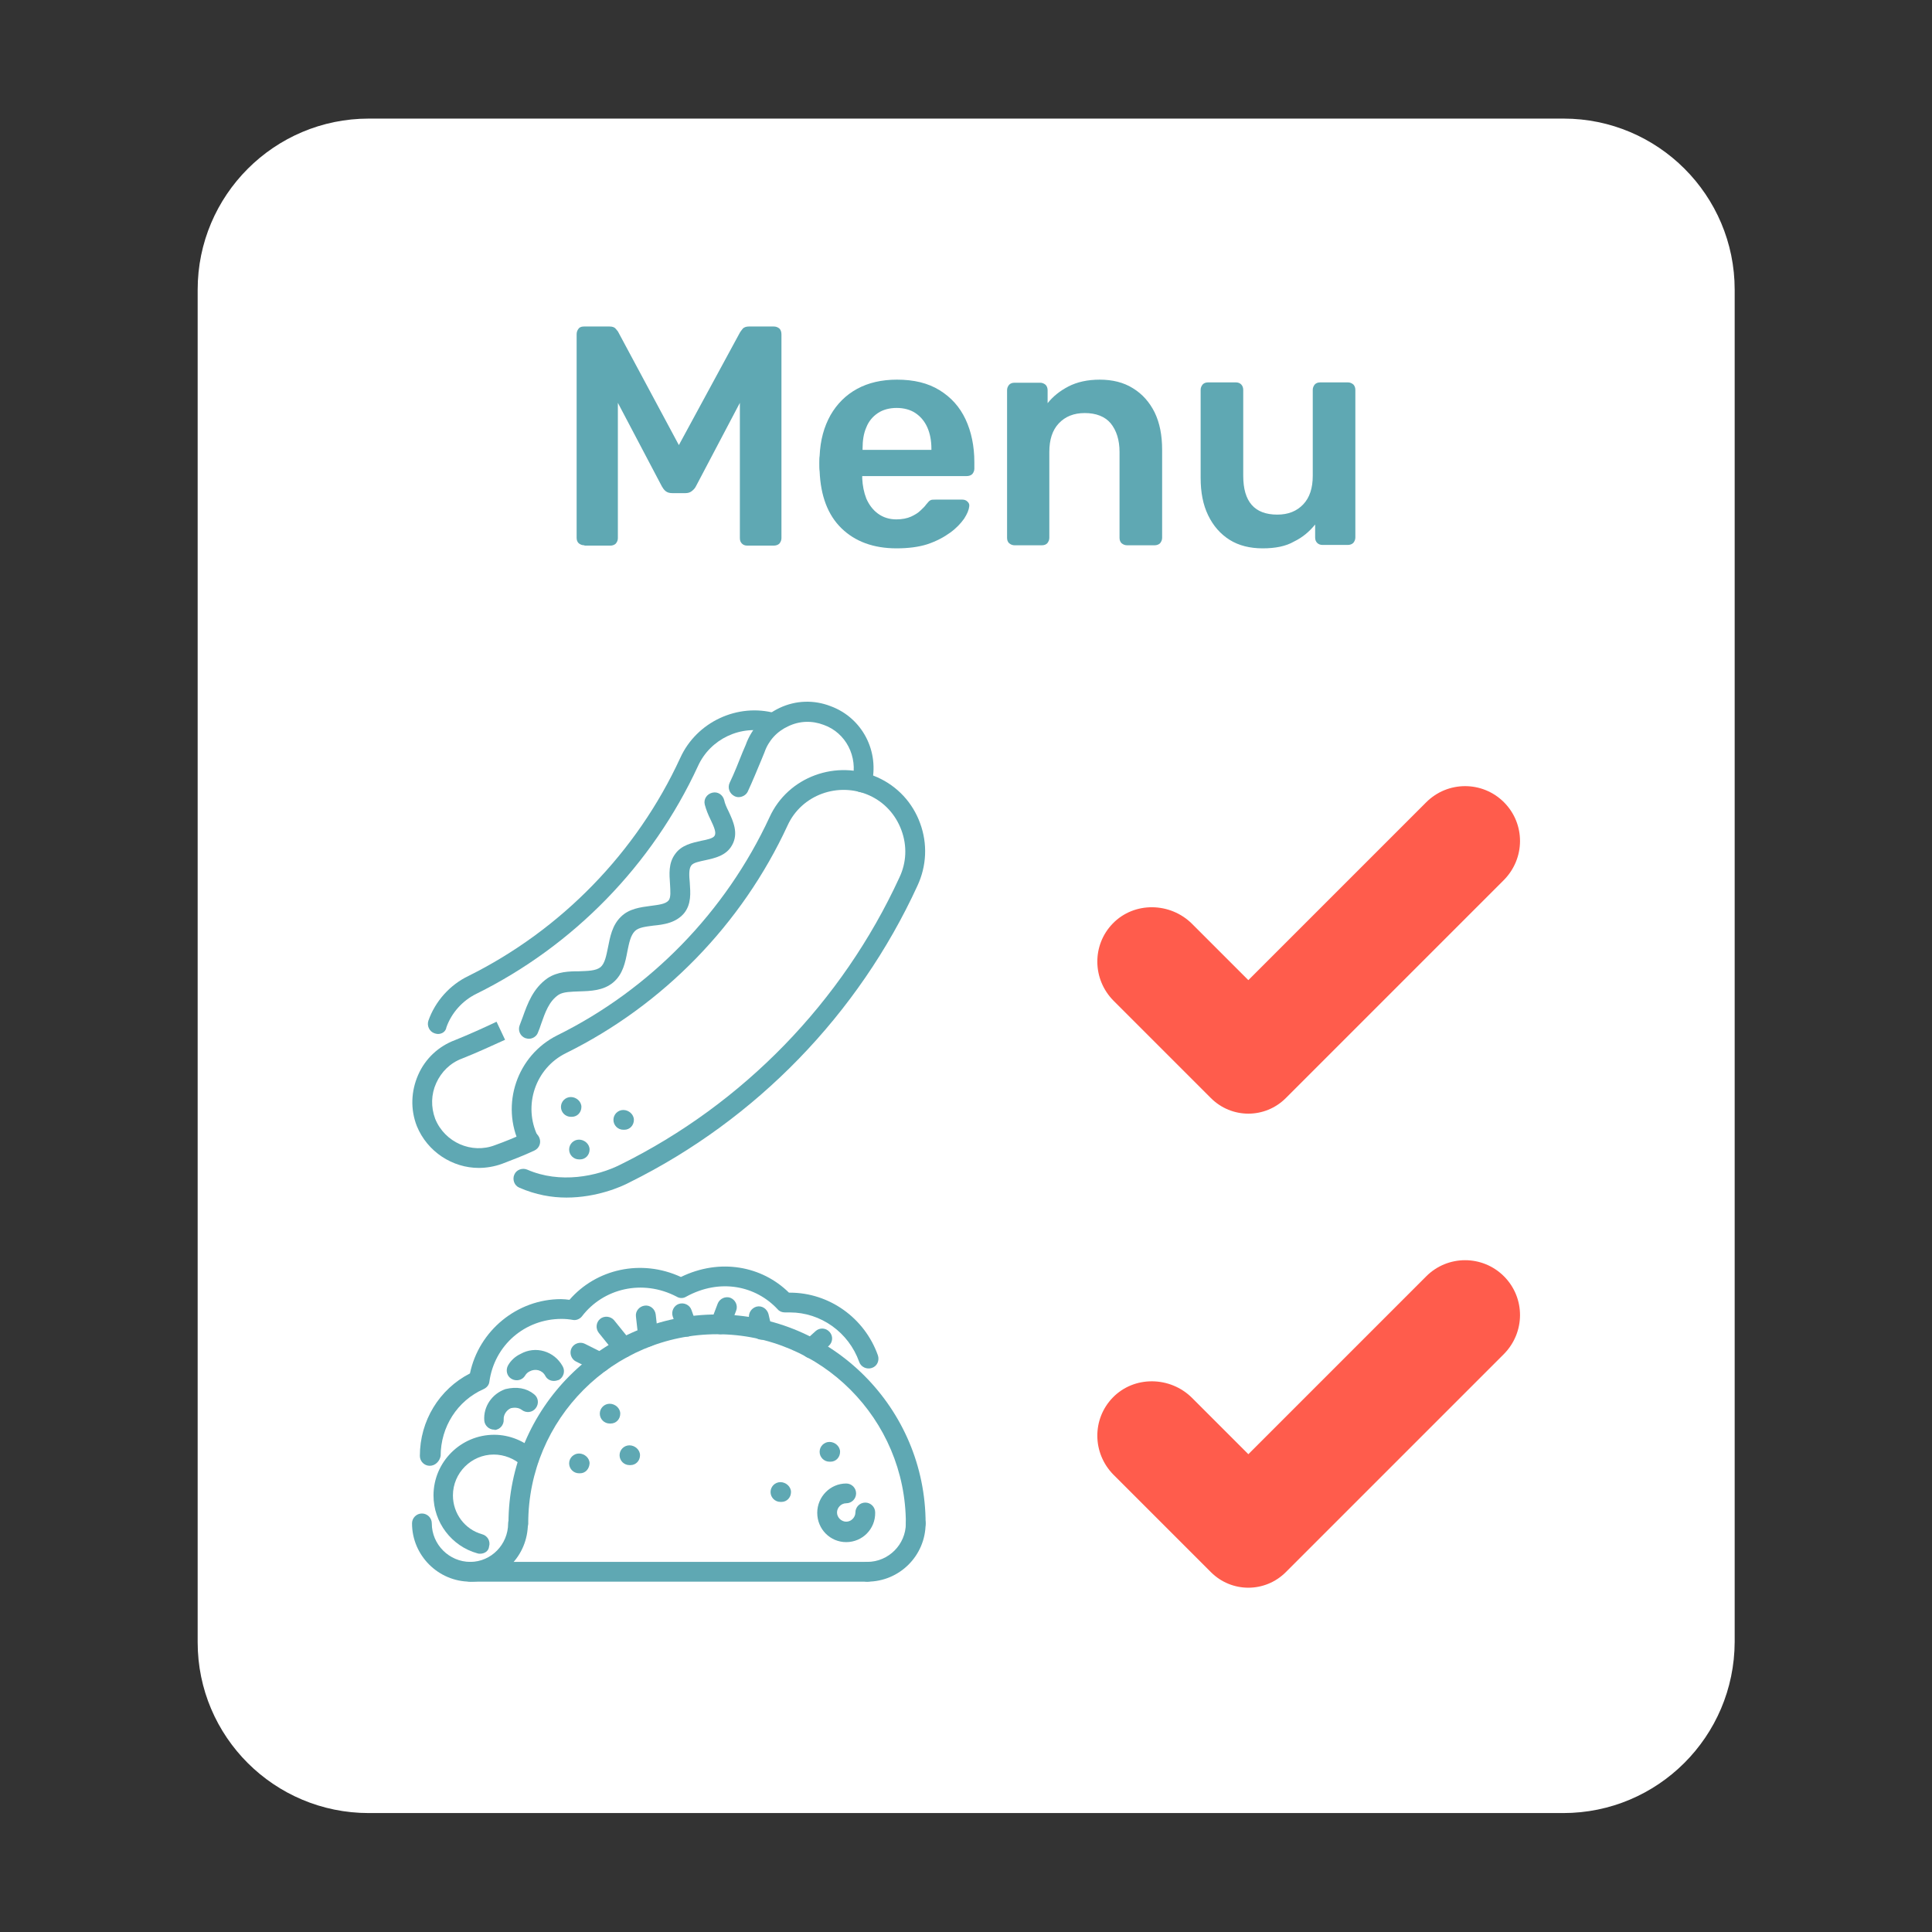 <svg xmlns="http://www.w3.org/2000/svg" xmlns:xlink="http://www.w3.org/1999/xlink" id="Layer_1" x="0px" y="0px" viewBox="0 0 566.9 566.9" style="enable-background:new 0 0 566.9 566.9;" xml:space="preserve">
<rect x="0" y="0" width="566.9" height="566.9" fill="#333333" stroke="none"/>
<style type="text/css">
	.st0{fill:#FFFFFF;}
	.st1{fill:#5FA8B3;}
	.st2{fill:#FF5C4C;}
</style>
<g>
	<g>
		<path class="st0" d="M458.7,532H108.2C80.5,532,58,509.6,58,481.9V85c0-27.7,22.5-50.2,50.2-50.2h350.6    c27.7,0,50.2,22.5,50.2,50.2v396.8C508.9,509.6,486.4,532,458.7,532z"></path>
	</g>
	<g>
		<path class="st1" d="M171.5,160c-0.7,0-1.2-0.2-1.7-0.6c-0.4-0.4-0.6-0.9-0.6-1.6V98.1c0-0.7,0.2-1.2,0.6-1.7s1-0.6,1.7-0.6h7.3    c0.9,0,1.5,0.2,1.9,0.7c0.4,0.5,0.7,0.8,0.8,1.1l17.7,33l17.9-33c0.1-0.2,0.4-0.6,0.8-1.1c0.4-0.5,1.1-0.7,1.9-0.7h7.2    c0.7,0,1.2,0.2,1.7,0.6c0.4,0.4,0.6,1,0.6,1.7v59.8c0,0.6-0.2,1.1-0.6,1.6c-0.4,0.4-1,0.6-1.7,0.6h-7.7c-0.7,0-1.2-0.2-1.6-0.6    c-0.4-0.4-0.6-0.9-0.6-1.6v-39.7l-12.9,24.5c-0.3,0.6-0.7,1-1.2,1.4c-0.5,0.4-1.1,0.6-1.9,0.6h-3.8c-0.9,0-1.5-0.2-2-0.6    c-0.5-0.4-0.8-0.9-1.1-1.4l-12.9-24.5v39.7c0,0.6-0.2,1.1-0.6,1.6c-0.4,0.4-1,0.6-1.6,0.6H171.5z"></path>
		<path class="st1" d="M263.1,160.9c-6.8,0-12.2-2-16.2-5.9c-4-3.9-6.1-9.5-6.4-16.7c-0.1-0.6-0.1-1.4-0.1-2.3s0-1.7,0.1-2.2    c0.2-4.7,1.3-8.6,3.2-12c1.9-3.3,4.5-5.9,7.8-7.7c3.3-1.8,7.2-2.7,11.7-2.7c5,0,9.1,1,12.5,3.1c3.4,2.1,5.9,4.9,7.6,8.5    c1.7,3.6,2.6,7.9,2.6,12.6v1.9c0,0.6-0.2,1.1-0.6,1.6c-0.4,0.4-1,0.6-1.7,0.6H253c0,0.4,0,0.6,0,0.7c0.1,2.1,0.5,4.1,1.2,5.9    c0.8,1.8,1.9,3.3,3.4,4.4c1.5,1.1,3.3,1.7,5.4,1.7c1.7,0,3.2-0.3,4.3-0.8s2.1-1.1,2.8-1.8c0.7-0.7,1.3-1.2,1.6-1.7    c0.6-0.7,1-1.2,1.3-1.3c0.3-0.2,0.8-0.2,1.5-0.2h7.9c0.6,0,1.1,0.2,1.5,0.6c0.4,0.4,0.6,0.8,0.5,1.4c-0.1,1-0.6,2.2-1.5,3.6    c-1,1.4-2.3,2.8-4.1,4.1c-1.8,1.3-4,2.5-6.7,3.4C269.6,160.5,266.5,160.9,263.1,160.9z M253,132h20.3v-0.3c0-2.4-0.4-4.5-1.2-6.3    c-0.8-1.8-2-3.2-3.5-4.2c-1.5-1-3.4-1.5-5.5-1.5c-2.1,0-4,0.5-5.5,1.5c-1.5,1-2.7,2.4-3.4,4.2c-0.8,1.8-1.1,3.9-1.1,6.3V132z"></path>
		<path class="st1" d="M297.7,160c-0.6,0-1.1-0.2-1.6-0.6c-0.4-0.4-0.6-0.9-0.6-1.6v-43.3c0-0.6,0.2-1.1,0.6-1.6    c0.4-0.4,0.9-0.6,1.6-0.6h7.5c0.6,0,1.1,0.2,1.6,0.6c0.4,0.4,0.6,1,0.6,1.6v3.8c1.6-2,3.6-3.6,6.1-4.9c2.5-1.3,5.6-2,9.2-2    c3.7,0,7,0.8,9.7,2.5c2.8,1.7,4.9,4.1,6.4,7.1c1.5,3.1,2.2,6.7,2.2,11v25.8c0,0.6-0.2,1.1-0.6,1.6c-0.4,0.4-1,0.6-1.6,0.6h-8.1    c-0.6,0-1.1-0.2-1.6-0.6c-0.4-0.4-0.6-0.9-0.6-1.6v-25.2c0-3.5-0.9-6.3-2.6-8.4c-1.7-2-4.3-3-7.6-3c-3.2,0-5.7,1-7.6,3    c-1.9,2-2.8,4.8-2.8,8.4v25.2c0,0.6-0.2,1.1-0.6,1.6c-0.4,0.4-0.9,0.6-1.6,0.6H297.7z"></path>
		<path class="st1" d="M370.5,160.9c-3.7,0-7-0.8-9.7-2.5c-2.7-1.7-4.8-4.1-6.3-7.2c-1.5-3.1-2.2-6.7-2.2-11v-25.8    c0-0.6,0.2-1.1,0.6-1.6c0.4-0.4,0.9-0.6,1.6-0.6h8.1c0.7,0,1.2,0.2,1.6,0.6c0.4,0.4,0.6,1,0.6,1.6v25.2c0,7.6,3.3,11.4,10,11.4    c3.2,0,5.7-1,7.6-3c1.9-2,2.8-4.8,2.8-8.4v-25.2c0-0.6,0.2-1.1,0.6-1.6c0.4-0.4,0.9-0.6,1.6-0.6h8.1c0.6,0,1.1,0.2,1.6,0.6    c0.4,0.4,0.6,1,0.6,1.6v43.3c0,0.6-0.2,1.1-0.6,1.6c-0.4,0.4-1,0.6-1.6,0.6h-7.4c-0.7,0-1.2-0.2-1.6-0.6c-0.4-0.4-0.6-0.9-0.6-1.6    v-3.8c-1.7,2.1-3.7,3.8-6.2,5C377.3,160.3,374.2,160.9,370.5,160.9z"></path>
	</g>
	<g>
		<g>
			<path class="st1" d="M140.5,342.7c-7.7,0-15.1-4.7-18.2-12.3c-1.9-4.9-1.7-10.2,0.4-15c2.1-4.8,6-8.4,10.8-10.2     c4.2-1.7,8.2-3.5,12.2-5.4l2.5,5.3c-4.2,1.9-8.3,3.8-12.6,5.5c-3.5,1.3-6.1,3.9-7.6,7.2c-1.5,3.3-1.6,7-0.3,10.5     c2.8,6.9,10.7,10.4,17.6,7.7c2.8-1,6-2.3,9-3.7c1.5-0.7,3.2-0.1,3.9,1.4c0.7,1.5,0.1,3.2-1.4,3.9c-3.2,1.5-6.6,2.8-9.5,3.9     C145.1,342.3,142.7,342.7,140.5,342.7z M216.7,233.9c-0.4,0-0.8-0.1-1.2-0.3c-1.4-0.7-2.1-2.4-1.4-3.9c1.4-2.9,2.6-6,3.8-9     l0.9-2.1c1.7-4.8,5.3-8.7,10-10.9c4.7-2.2,10-2.4,14.9-0.5c9.3,3.4,14.5,13.3,12,23.1c-0.4,1.6-2,2.5-3.5,2.1     c-1.6-0.4-2.5-2-2.1-3.5c1.7-6.9-1.9-13.9-8.4-16.2c-3.4-1.3-7.1-1.2-10.4,0.4c-3.3,1.5-5.8,4.2-7,7.7l-0.9,2.2     c-1.3,3.1-2.6,6.3-4,9.3C218.9,233.3,217.8,233.9,216.7,233.9z"></path>
			<path class="st1" d="M166.2,351.4c-4.3,0-9-0.8-13.8-2.9c-1.5-0.6-2.1-2.4-1.5-3.8c0.6-1.5,2.4-2.1,3.8-1.5     c9.6,4.2,20.5,2,27.4-1.5c36-17.8,65-47.7,81.8-84.2c2.1-4.4,2.3-9.3,0.6-13.9c-1.7-4.6-5-8.2-9.4-10.2c-9.1-4.1-19.9-0.2-24,8.8     c-13.4,29-36.5,52.7-65,66.8c-9,4.4-12.7,15.4-8.3,24.4c0.7,1.4,0.1,3.2-1.3,3.9c-1.4,0.7-3.2,0.1-3.9-1.3     c-5.8-11.9-0.9-26.3,10.9-32.2c27.3-13.5,49.4-36.2,62.3-64c5.4-11.9,19.7-17.1,31.7-11.7c5.8,2.6,10.3,7.4,12.5,13.5     c2.2,6,1.9,12.5-0.8,18.3c-17.3,37.7-47.3,68.6-84.4,87C182.2,348.3,175,351.4,166.2,351.4z"></path>
			<path class="st1" d="M128.5,303.4c-0.3,0-0.7-0.1-1-0.2c-1.5-0.5-2.3-2.2-1.8-3.7c2-5.7,6.3-10.5,11.7-13.1     c27.2-13.5,49.4-36.2,62.2-64c4.8-10.6,16.9-16.2,28-13.1c1.5,0.4,2.4,2,2,3.6c-0.4,1.5-2,2.5-3.6,2c-8.5-2.4-17.6,1.9-21.2,9.9     c-13.4,29-36.5,52.7-65,66.8c-4.1,2-7.3,5.6-8.8,9.8C130.8,302.7,129.7,303.4,128.5,303.4z"></path>
			<path class="st1" d="M155.2,304.8c-0.4,0-0.7-0.1-1.1-0.2c-1.5-0.6-2.2-2.3-1.6-3.8c0.3-0.8,0.6-1.6,0.9-2.4     c1.4-3.9,3-8.4,7.3-11.4c2.9-1.9,6.3-2,9.2-2c2.5-0.1,4.9-0.1,6.3-1.2c1.3-1.1,1.7-3.4,2.2-5.8c0.6-3,1.2-6.5,3.8-9     c2.4-2.4,5.8-2.8,8.8-3.2c2.2-0.3,4.3-0.5,5.2-1.6c0.7-0.9,0.5-2.8,0.4-4.8c-0.2-2.9-0.5-6.1,1.5-8.8c1.9-2.7,5.1-3.3,7.7-3.9     c1.6-0.3,3.5-0.7,3.9-1.5c0.5-0.9-0.1-2.4-1.2-4.7c-0.7-1.4-1.3-2.9-1.7-4.4c-0.4-1.6,0.6-3.1,2.2-3.5c1.6-0.4,3.1,0.6,3.5,2.2     c0.2,1,0.7,2.1,1.3,3.3c1.3,2.8,3,6.4,1,9.9c-1.7,3.1-5.1,3.8-7.8,4.4c-1.8,0.4-3.6,0.7-4.2,1.6c-0.7,1-0.6,2.9-0.4,5     c0.2,3,0.5,6.3-1.7,9c-2.4,2.8-5.9,3.3-9,3.6c-2.2,0.3-4.3,0.5-5.4,1.6c-1.3,1.3-1.7,3.5-2.2,5.9c-0.6,3.2-1.3,6.8-4.2,9.2     c-2.9,2.4-6.6,2.5-9.9,2.6c-2.4,0.1-4.7,0.1-6.1,1c-2.8,1.9-3.9,5.1-5.1,8.5c-0.3,0.9-0.6,1.8-1,2.7     C157.4,304.1,156.3,304.8,155.2,304.8z"></path>
			<path class="st1" d="M170.2,340.2h-0.3c-1.6,0-2.9-1.3-2.9-2.9c0-1.6,1.3-2.9,2.9-2.9c1.6,0,3.1,1.3,3.1,2.9     C173,338.9,171.8,340.2,170.2,340.2z"></path>
			<path class="st1" d="M167.8,327.7h-0.3c-1.6,0-2.9-1.3-2.9-2.9c0-1.6,1.3-2.9,2.9-2.9c1.6,0,3.1,1.3,3.1,2.9     C170.6,326.4,169.4,327.7,167.8,327.7z"></path>
			<path class="st1" d="M183.2,331.5h-0.3c-1.6,0-2.9-1.3-2.9-2.9c0-1.6,1.3-2.9,2.9-2.9c1.6,0,3.1,1.3,3.1,2.9     C186,330.2,184.8,331.5,183.2,331.5z"></path>
		</g>
		<path class="st2" d="M441.3,235.4L441.3,235.4c-6.3-6.3-16.5-6.3-22.8,0l-52.2,52.2l-16.5-16.5c-6.4-6.4-17-6.6-23.3-0.1    c-6.1,6.3-6,16.3,0.2,22.6l16.8,16.8l11.8,11.8c6.1,6.1,15.9,6.1,22,0l63.9-63.9C447.6,251.9,447.6,241.7,441.3,235.4z"></path>
	</g>
	<g>
		<g>
			<path class="st1" d="M138,464.1c-9.4,0-17.1-7.7-17.1-17.1c0-1.6,1.3-2.9,2.9-2.9c1.6,0,2.9,1.3,2.9,2.9     c0,6.2,5.1,11.3,11.3,11.3c6.1,0,11.1-5.1,11.1-11.3c0-1.6,1.3-2.9,2.9-2.9s2.9,1.3,2.9,2.9C154.9,456.5,147.4,464.1,138,464.1z"></path>
			<path class="st1" d="M254.5,464.1c-1.6,0-2.9-1.3-2.9-2.9c0-1.6,1.3-2.9,2.9-2.9c6.2,0,11.3-5.1,11.3-11.3c0-1.6,1.3-2.9,2.9-2.9     c1.6,0,2.9,1.3,2.9,2.9C271.6,456.5,263.9,464.1,254.5,464.1z"></path>
			<path class="st1" d="M268.7,449.9c-1.6,0-2.9-1.3-2.9-2.9c0-30.6-24.9-55.5-55.4-55.5c-30.5,0-55.4,24.9-55.4,55.5     c0,1.6-1.3,2.9-2.9,2.9s-2.9-1.3-2.9-2.9c0-33.8,27.5-61.3,61.2-61.3s61.2,27.5,61.2,61.3C271.6,448.6,270.3,449.9,268.7,449.9z"></path>
			<path class="st1" d="M254.5,464.1H138c-1.6,0-2.9-1.3-2.9-2.9c0-1.6,1.3-2.9,2.9-2.9h116.4c1.6,0,2.9,1.3,2.9,2.9     C257.4,462.8,256.1,464.1,254.5,464.1z"></path>
			<path class="st1" d="M126.1,430.1c-1.6,0-2.9-1.3-2.9-2.9c0-10.3,5.7-19.6,14.7-24.2c2.6-12.5,13.8-21.8,26.7-21.8     c0.8,0,1.7,0.1,2.5,0.2c7.8-9,21-12.1,32.7-6.7c11.5-5.6,23.8-3.2,31.7,4.6h0.3c11.5,0,21.9,7.4,25.8,18.4     c0.5,1.5-0.2,3.2-1.8,3.7c-1.5,0.5-3.2-0.3-3.7-1.8c-3.1-8.7-11.3-14.5-20.3-14.5h-1.5c-0.8,0-1.6-0.3-2.1-0.9     c-6.4-6.9-16.9-9.2-26.9-3.7c-0.8,0.5-1.9,0.5-2.7,0c-10.1-5.3-21.6-2.4-27.8,5.7c-0.6,0.8-1.7,1.3-2.7,1.1     c-1.1-0.2-2.3-0.3-3.3-0.3c-10.8,0-19.7,7.7-21.2,18.4c-0.1,1-0.8,1.8-1.7,2.2c-7.7,3.4-12.6,11.1-12.6,19.6     C129,428.8,127.7,430.1,126.1,430.1z"></path>
			<path class="st1" d="M140.9,455.9c-0.3,0-0.5,0-0.8-0.1c-7.6-2.1-12.9-9.1-12.9-17c0-9.8,8-17.8,17.8-17.8     c4.5,0,8.9,1.8,12.2,4.9c1.2,1.1,1.2,2.9,0.1,4.1c-1.1,1.2-2.9,1.2-4.1,0.1c-2.2-2.1-5.3-3.3-8.3-3.3c-6.6,0-12,5.4-12,12     c0,5.3,3.5,10,8.6,11.4c1.5,0.4,2.5,2,2,3.6C143.4,455.1,142.2,455.9,140.9,455.9z"></path>
			<path class="st1" d="M145,419.5c-1.5,0-2.8-1.2-2.9-2.7c-0.3-4,2.2-7.8,6.2-9.2c3.3-0.8,6.2-0.3,8.4,1.5c1.3,1,1.5,2.8,0.5,4.1     c-1,1.3-2.8,1.5-4.1,0.5c-0.8-0.6-1.9-0.8-3.2-0.5c-1.2,0.5-2.2,1.9-2.1,3.3c0.1,1.6-1.1,3-2.7,3.1     C145.2,419.4,145.1,419.5,145,419.5z"></path>
			<path class="st1" d="M162.5,405.2c-1,0-2-0.5-2.5-1.5c-0.9-1.7-2.9-2.2-4.6-1.3c-0.6,0.3-1,0.7-1.3,1.2c-0.8,1.4-2.6,1.8-4,1     c-1.4-0.8-1.8-2.6-1-4c0.8-1.4,2.1-2.6,3.6-3.3c4.4-2.5,9.9-0.9,12.4,3.6c0.8,1.4,0.3,3.2-1.1,4     C163.4,405.1,163,405.2,162.5,405.2z"></path>
			<path class="st1" d="M176.1,402.7c-0.4,0-0.9-0.1-1.3-0.3l-5.8-2.9c-1.4-0.7-2-2.5-1.3-3.9c0.7-1.4,2.5-2,3.9-1.3l5.8,2.9     c1.4,0.7,2,2.5,1.3,3.9C178.2,402.1,177.2,402.7,176.1,402.7z"></path>
			<path class="st1" d="M183,398.4c-0.9,0-1.7-0.4-2.3-1.1l-5-6.2c-1-1.3-0.8-3.1,0.4-4.1c1.2-1,3.1-0.8,4.1,0.4l5,6.2     c1,1.3,0.8,3.1-0.4,4.1C184.3,398.2,183.6,398.4,183,398.4z"></path>
			<path class="st1" d="M190.2,395.1c-1.5,0-2.7-1.1-2.9-2.6l-0.7-6.2c-0.2-1.6,1-3,2.6-3.2c1.6-0.2,3,1,3.2,2.6l0.7,6.2     c0.2,1.6-1,3-2.6,3.2C190.4,395.1,190.3,395.1,190.2,395.1z"></path>
			<path class="st1" d="M211.4,391.5c-0.3,0-0.7-0.1-1-0.2c-1.5-0.6-2.3-2.3-1.7-3.8l1.9-5c0.6-1.5,2.3-2.2,3.7-1.7     c1.5,0.6,2.3,2.3,1.7,3.8l-1.9,5C213.6,390.8,212.5,391.5,211.4,391.5z"></path>
			<path class="st1" d="M201.5,392.2c-1.2,0-2.3-0.8-2.7-2l-1.4-3.9c-0.5-1.5,0.3-3.2,1.8-3.7c1.5-0.5,3.2,0.3,3.7,1.8l1.4,3.9     c0.5,1.5-0.3,3.2-1.8,3.7C202.1,392.2,201.8,392.2,201.5,392.2z"></path>
			<path class="st1" d="M238.1,398.6c-0.8,0-1.6-0.3-2.2-1c-1.1-1.2-1-3,0.2-4.1l3.2-2.9c1.2-1.1,3-1,4.1,0.2c1.1,1.2,1,3-0.2,4.1     l-3.2,2.9C239.4,398.3,238.7,398.6,238.1,398.6z"></path>
			<path class="st1" d="M223.5,393.1c-1.3,0-2.5-0.9-2.8-2.3l-0.9-3.9c-0.3-1.6,0.7-3.1,2.2-3.5c1.6-0.4,3.1,0.7,3.5,2.2l0.9,3.9     c0.3,1.6-0.7,3.1-2.2,3.5C223.9,393.1,223.7,393.1,223.5,393.1z"></path>
			<path class="st1" d="M248.3,452.5c-4.7,0-8.5-3.8-8.5-8.6c0-4.7,3.8-8.6,8.5-8.6c1.6,0,2.9,1.3,2.9,2.9c0,1.6-1.3,2.9-2.9,2.9     c-1.5,0-2.7,1.3-2.7,2.7c0,1.5,1.3,2.7,2.7,2.7c1.5,0,2.7-1.3,2.7-2.7c0-1.6,1.3-2.9,2.9-2.9c1.6,0,2.9,1.3,2.9,2.9     C256.9,448.7,253,452.5,248.3,452.5z"></path>
			<path class="st1" d="M243.7,428.9h-0.3c-1.6,0-2.9-1.3-2.9-2.9s1.3-2.9,2.9-2.9c1.6,0,3.1,1.3,3.1,2.9S245.3,428.9,243.7,428.9z"></path>
			<path class="st1" d="M229.3,440.7H229c-1.6,0-2.9-1.3-2.9-2.9s1.3-2.9,2.9-2.9c1.6,0,3.1,1.3,3.1,2.9S230.9,440.7,229.3,440.7z"></path>
			<path class="st1" d="M179.2,417.7h-0.3c-1.6,0-2.9-1.3-2.9-2.9c0-1.6,1.3-2.9,2.9-2.9c1.6,0,3.1,1.3,3.1,2.9     C182,416.4,180.8,417.7,179.2,417.7z"></path>
			<path class="st1" d="M170.2,432.3h-0.3c-1.6,0-2.9-1.3-2.9-2.9c0-1.6,1.3-2.9,2.9-2.9c1.6,0,3.1,1.3,3.1,2.9     C172.9,431,171.8,432.3,170.2,432.3z"></path>
			<path class="st1" d="M185,429.9h-0.3c-1.6,0-2.9-1.3-2.9-2.9c0-1.6,1.3-2.9,2.9-2.9c1.6,0,3.1,1.3,3.1,2.9     C187.8,428.6,186.6,429.9,185,429.9z"></path>
		</g>
		<path class="st2" d="M441.3,374.5L441.3,374.5c-6.3-6.3-16.5-6.3-22.8,0l-52.2,52.2l-16.5-16.5c-6.4-6.4-17-6.6-23.3-0.1    c-6.1,6.3-6,16.3,0.2,22.6l16.8,16.8l11.8,11.8c6.1,6.1,15.9,6.1,22,0l63.9-63.9C447.6,391,447.6,380.8,441.3,374.5z"></path>
	</g>
</g>
</svg>